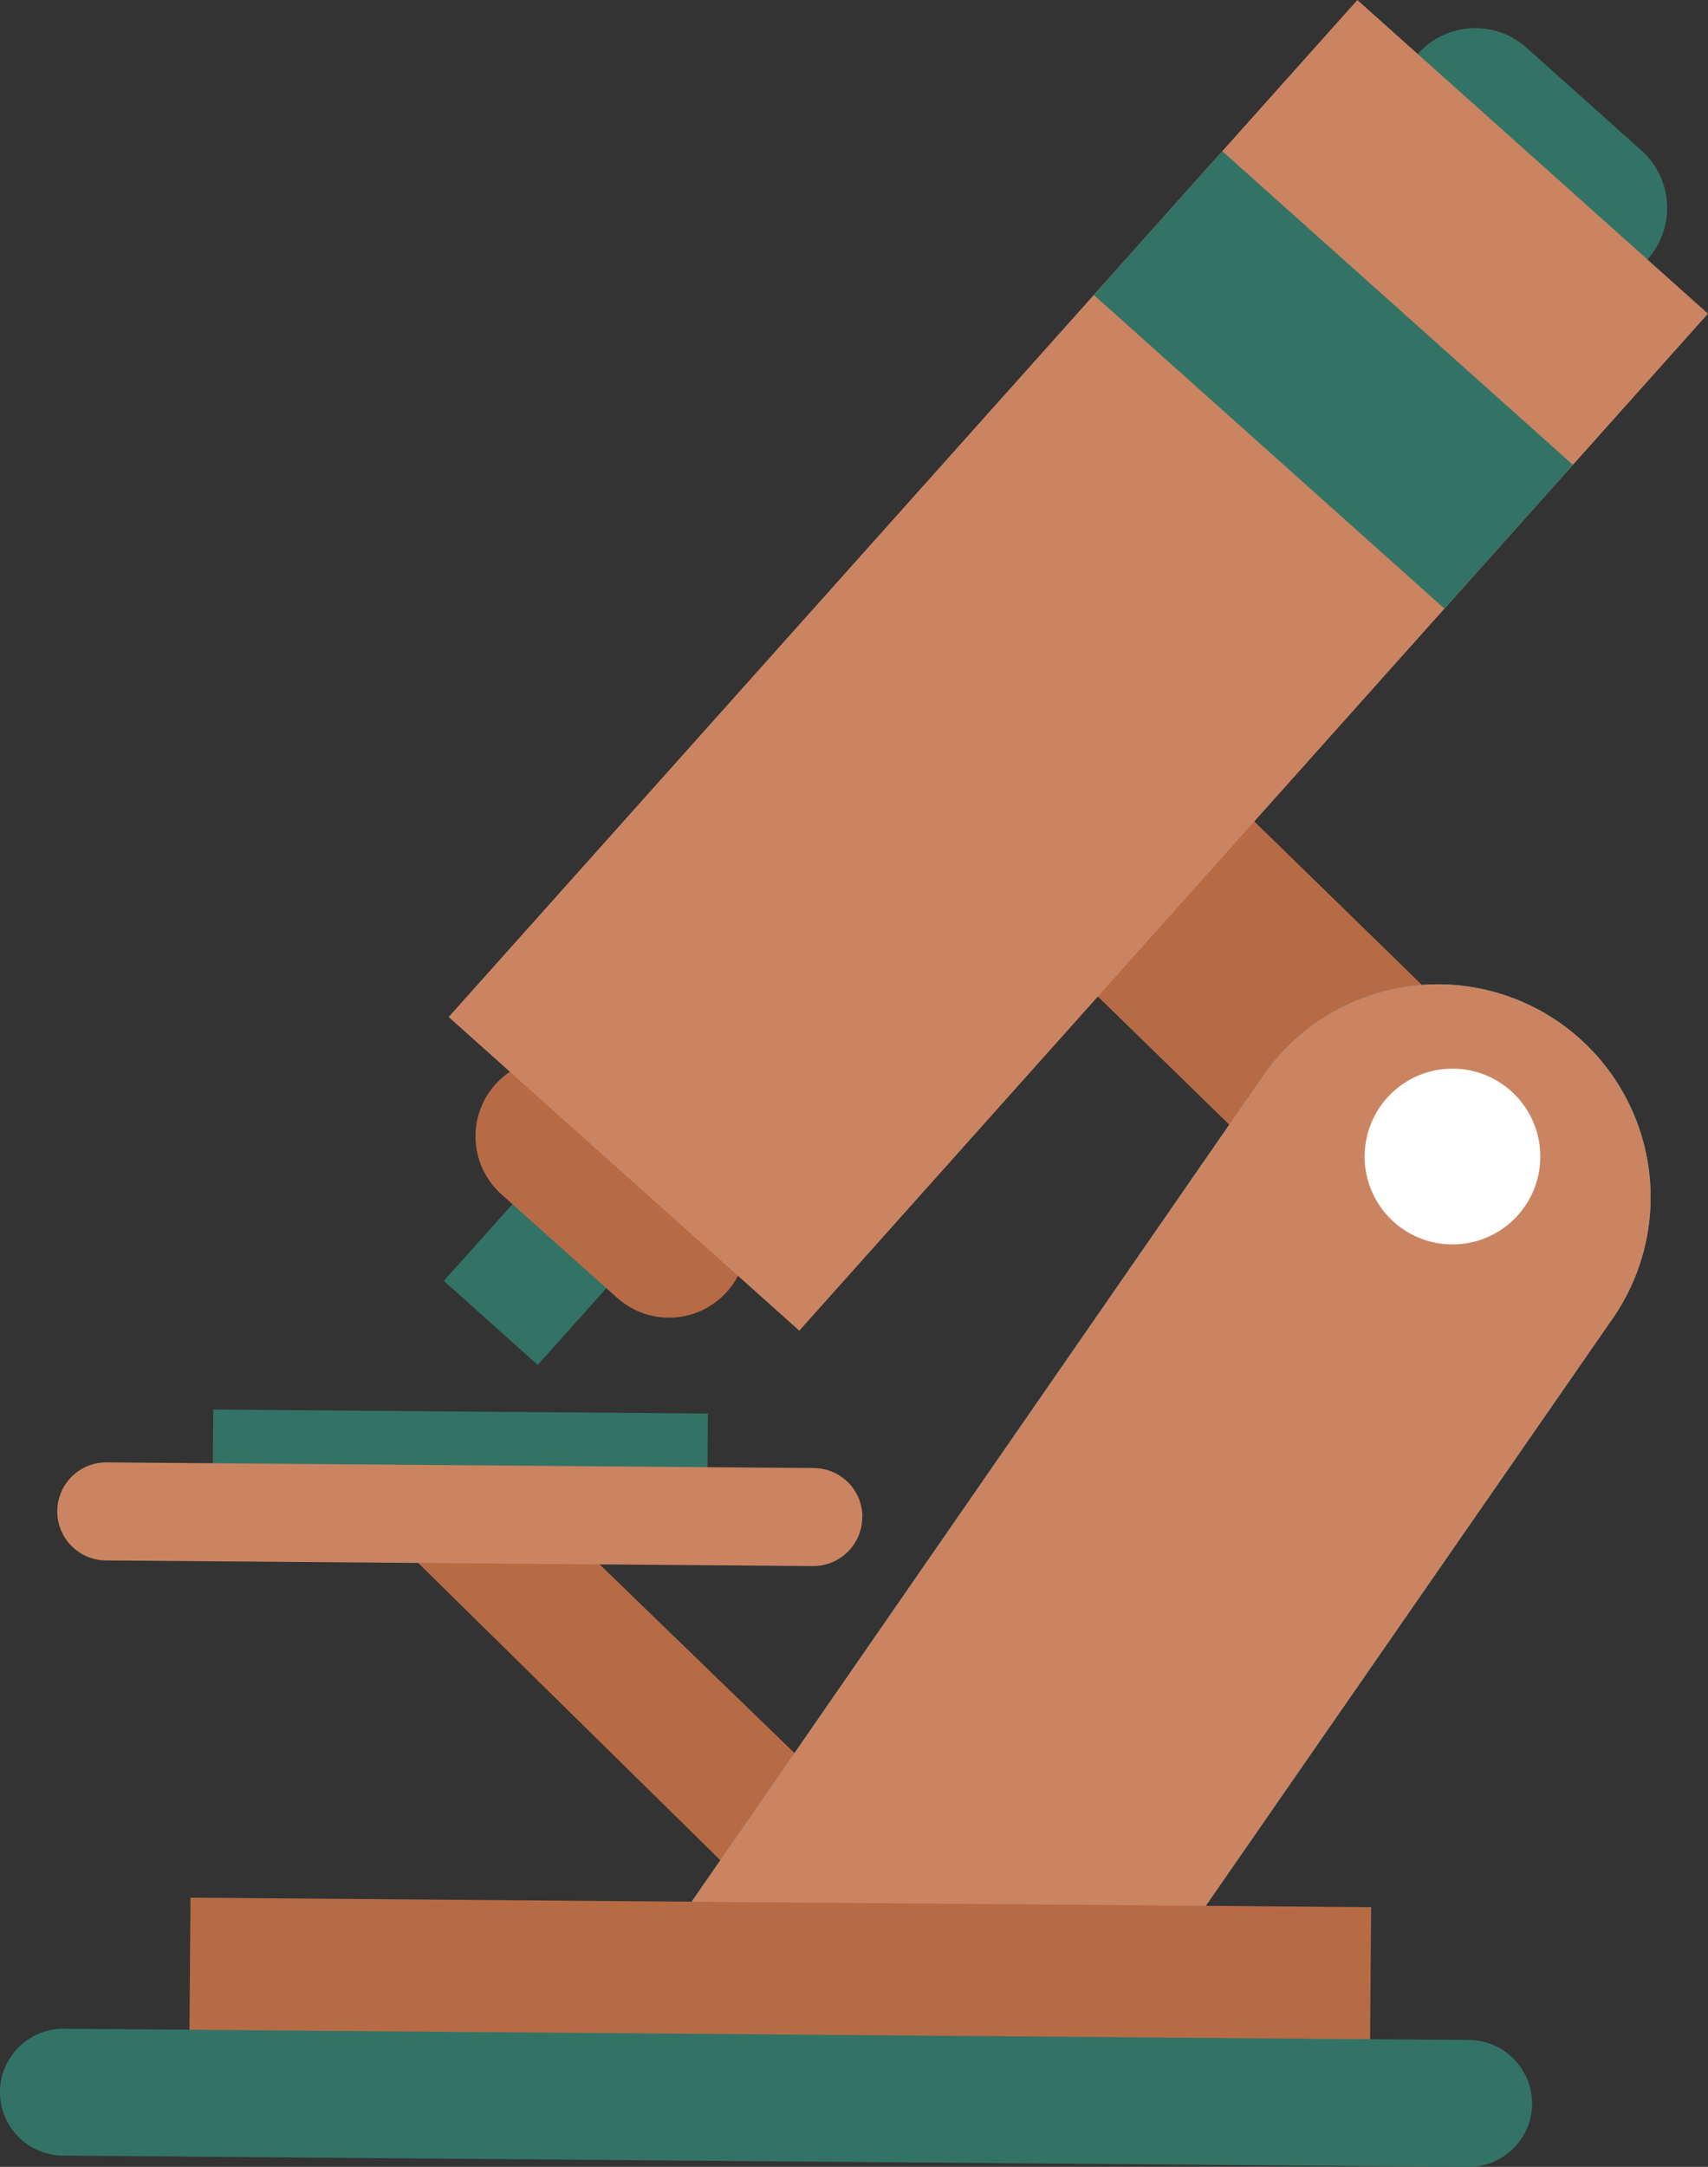 <svg xmlns="http://www.w3.org/2000/svg" width="48.166" height="61.071" viewBox="0 0 48.166 61.071">
  <rect x="0" y="0" width="48.166" height="61.071" fill="#333333" stroke="none"/>
  <g id="Group_25967" data-name="Group 25967" transform="translate(0 0)">
    <g id="Group_25966" data-name="Group 25966" transform="translate(0)">
      <rect id="Rectangle_12243" data-name="Rectangle 12243" width="6.612" height="16.545" transform="translate(27.304 24.522) rotate(-45.735)" fill="#b76b45"/>
      <path id="Path_79822" data-name="Path 79822" d="M297.281,110.657,285.664,99.235l3.608-1.41,10.557,10.218Z" transform="translate(-274.551 -55.853)" fill="#b76b45"/>
      <path id="Path_79823" data-name="Path 79823" d="M307.461,110.567l13.324-19.221a6,6,0,1,0-9.861-6.836l-17.9,25.855Z" transform="translate(-275.356 -54.115)" fill="#36a4bd"/>
      <path id="Path_79824" data-name="Path 79824" d="M307.461,110.567l13.324-19.221a6,6,0,1,0-9.861-6.836l-17.9,25.855Z" transform="translate(-275.356 -54.115)" fill="#cb8461"/>
      <rect id="Rectangle_12244" data-name="Rectangle 12244" width="2.195" height="13.948" transform="translate(5.997 41.922) rotate(-89.541)" fill="#337366"/>
      <path id="Path_79825" data-name="Path 79825" d="M321.348,87.018a2.477,2.477,0,1,1-2.456-2.5A2.477,2.477,0,0,1,321.348,87.018Z" transform="translate(-277.911 -54.399)" fill="#fff"/>
      <rect id="Rectangle_12245" data-name="Rectangle 12245" width="4.569" height="33.295" transform="translate(5.336 58.053) rotate(-89.54)" fill="#b76b45"/>
      <path id="Path_79826" data-name="Path 79826" d="M297.7,98.529a1.381,1.381,0,0,1-1.392,1.37l-19.943-.159A1.381,1.381,0,0,1,275,98.347h0a1.381,1.381,0,0,1,1.392-1.37l19.943.159a1.381,1.381,0,0,1,1.37,1.392Z" transform="translate(-273.385 -55.761)" fill="#cb8461"/>
      <g id="Group_25965" data-name="Group 25965" transform="translate(12.516)">
        <path id="Path_79827" data-name="Path 79827" d="M318.011,52.317a2.171,2.171,0,0,1,3.067-.171l3.238,2.895a2.171,2.171,0,0,1,.172,3.067h0a2.172,2.172,0,0,1-3.067.172l-3.238-2.9a2.173,2.173,0,0,1-.171-3.067Z" transform="translate(-290.543 -50.799)" fill="#337366"/>
        <rect id="Rectangle_12246" data-name="Rectangle 12246" width="5.095" height="3.553" transform="matrix(0.667, -0.745, 0.745, 0.667, 0, 36.1)" fill="#337366"/>
        <path id="Path_79828" data-name="Path 79828" d="M288.8,84.929a2.191,2.191,0,0,1,3.093-.174l3.267,2.921a2.191,2.191,0,0,1,.173,3.094h0a2.191,2.191,0,0,1-3.093.173l-3.267-2.921a2.19,2.19,0,0,1-.173-3.093Z" transform="translate(-287.349 -54.363)" fill="#b76b45"/>
        <rect id="Rectangle_12247" data-name="Rectangle 12247" width="38.448" height="13.264" transform="translate(0.136 28.663) rotate(-48.202)" fill="#cb8461"/>
        <rect id="Rectangle_12248" data-name="Rectangle 12248" width="5.436" height="13.264" transform="translate(18.329 8.313) rotate(-48.202)" fill="#337366"/>
      </g>
      <path id="Path_79829" data-name="Path 79829" d="M316.394,117.014a1.791,1.791,0,0,1-1.805,1.776l-39.626-.318a1.79,1.79,0,0,1-1.776-1.8h0a1.79,1.79,0,0,1,1.8-1.776l39.627.318a1.79,1.79,0,0,1,1.776,1.8Z" transform="translate(-273.187 -57.719)" fill="#337366"/>
    </g>
  </g>
</svg>
